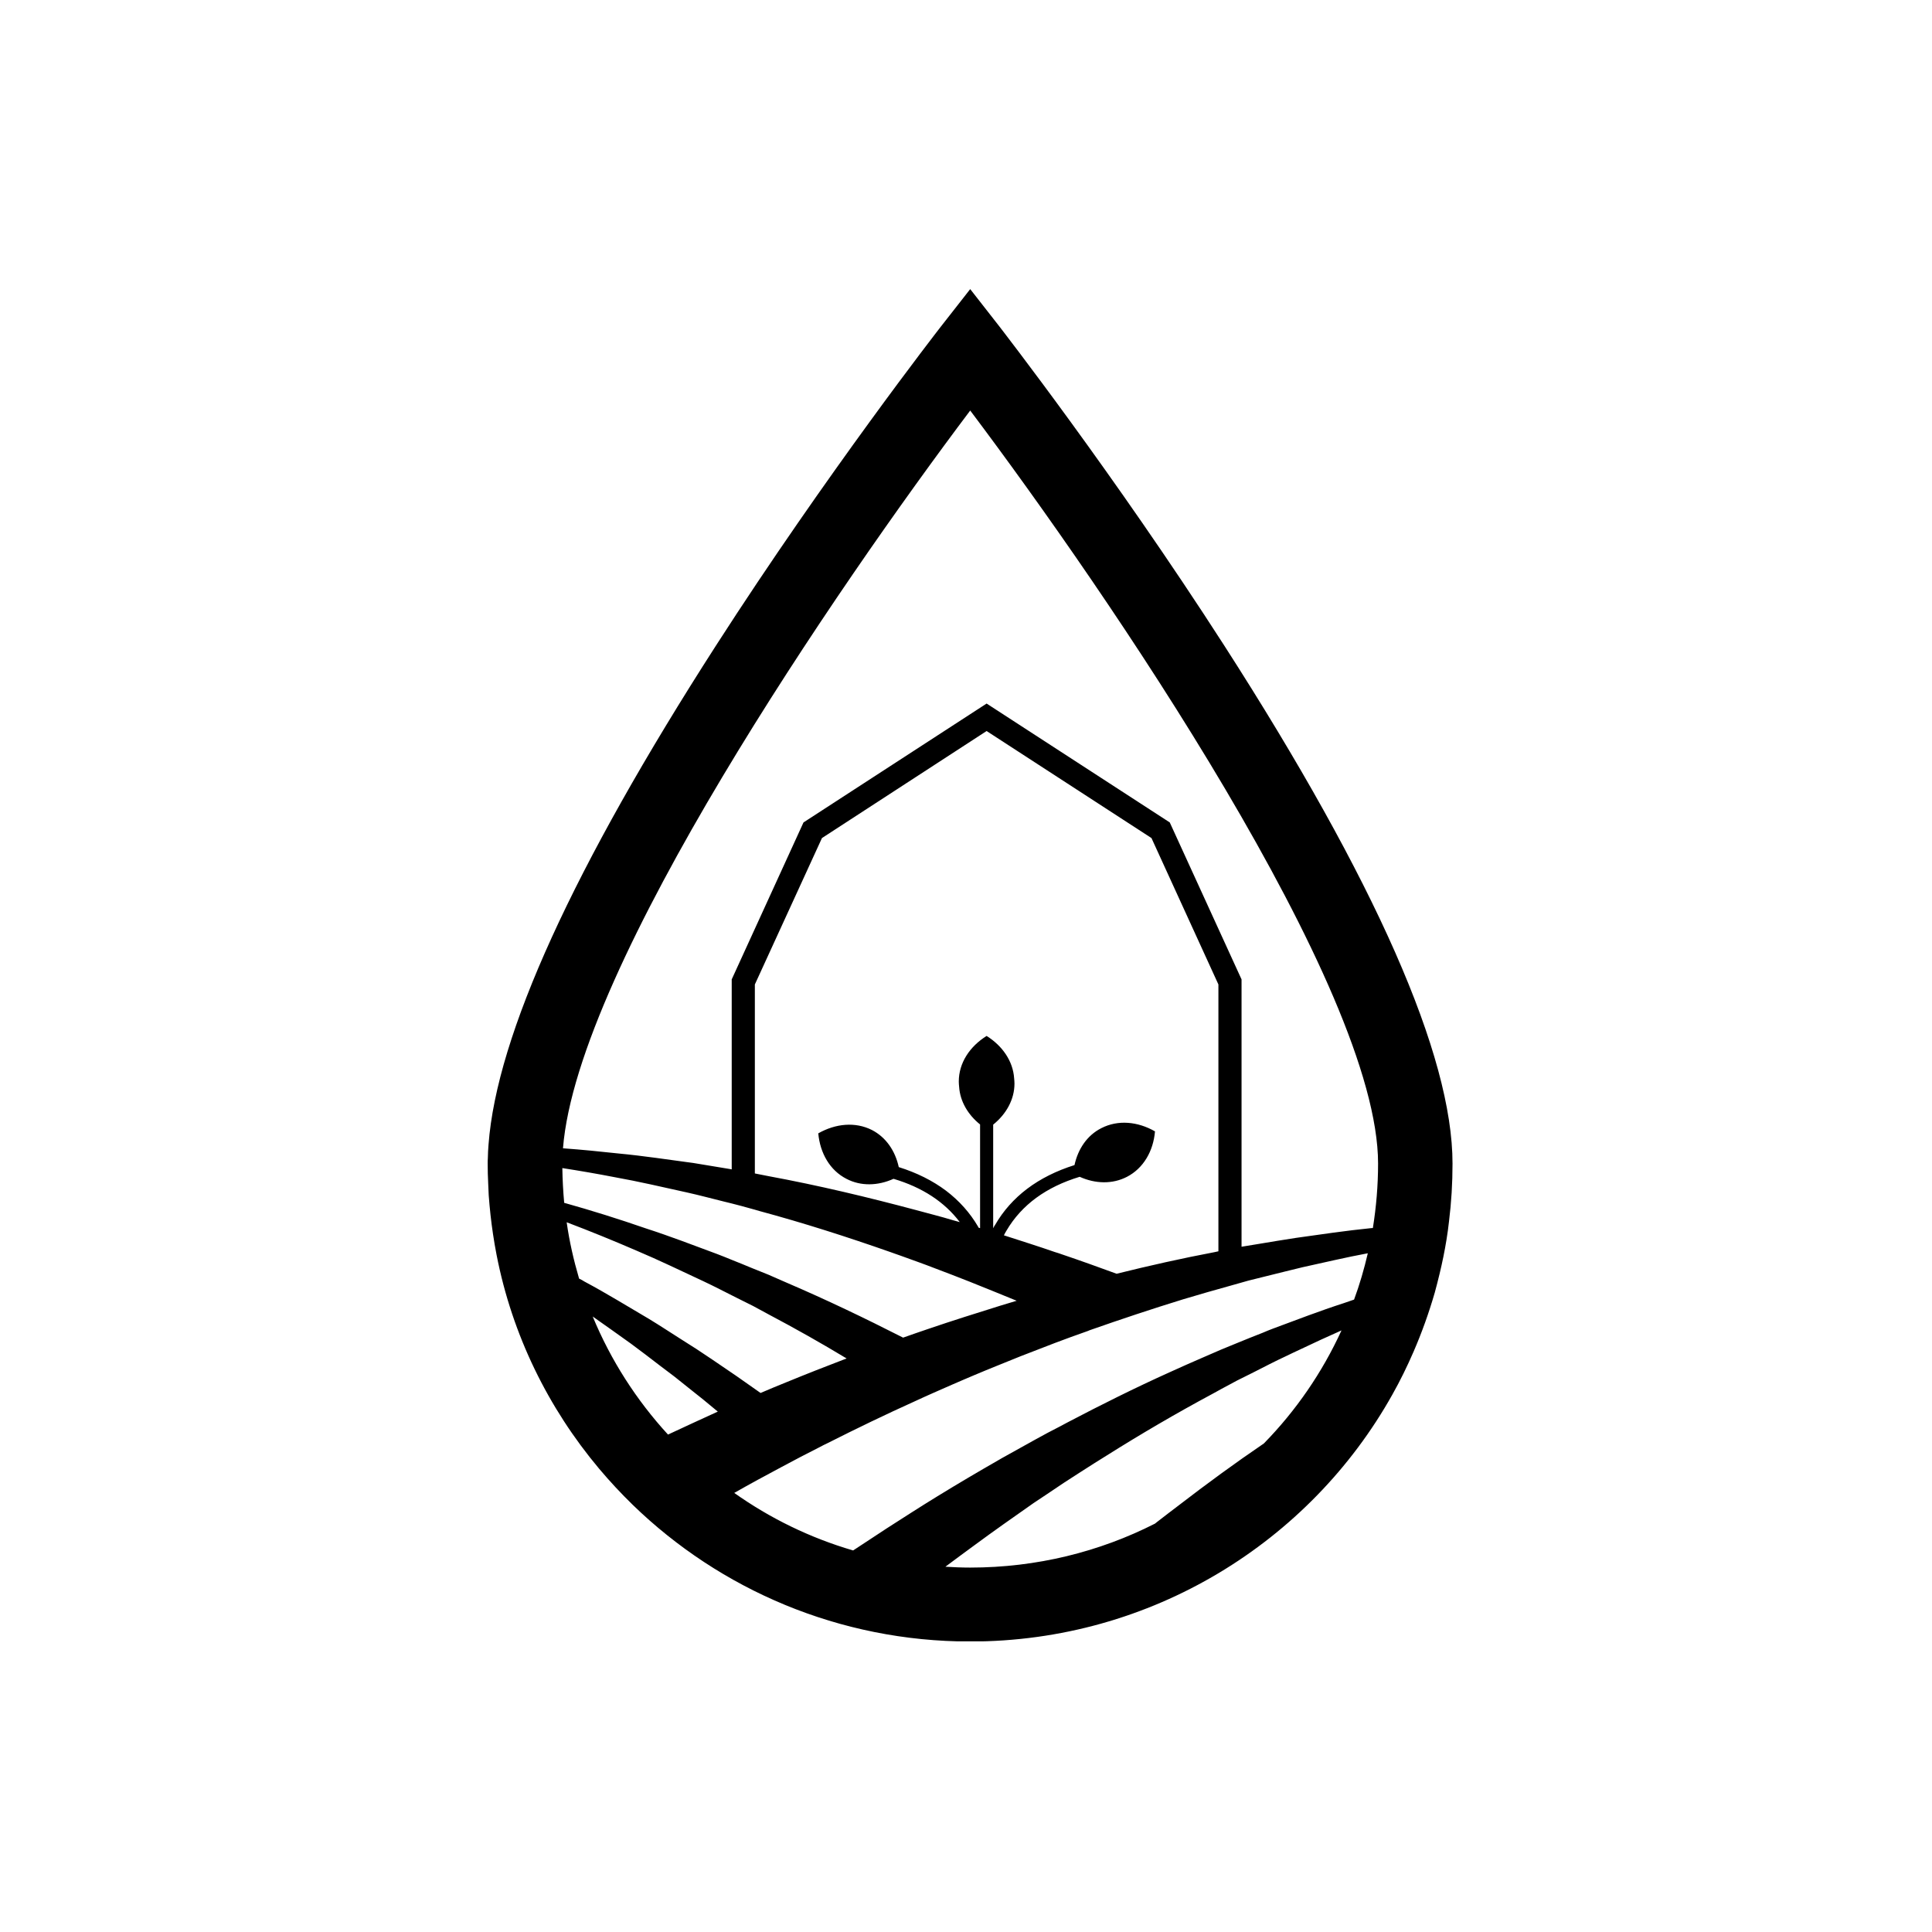 <svg xmlns="http://www.w3.org/2000/svg" xmlns:xlink="http://www.w3.org/1999/xlink" width="60" zoomAndPan="magnify" viewBox="0 0 45 45" height="60" preserveAspectRatio="xMidYMid meet" version="1.0"><defs><clipPath id="6cd7aa6230"><path d="M 11.344 6.73 L 33.844 6.73 L 33.844 38.23 L 11.344 38.23 Z M 11.344 6.73 " clip-rule="nonzero"/></clipPath></defs><g clip-path="url(#6cd7aa6230)"><path fill="#000000" d="M 28.512 15.031 C 25.93 11.016 23.309 7.648 23.285 7.613 L 22.598 6.734 L 21.91 7.613 C 21.883 7.648 19.262 11.016 16.68 15.031 C 13.352 20.207 11.57 24.113 11.379 26.656 C 11.371 26.766 11.363 26.871 11.363 26.973 C 11.359 27.016 11.359 27.059 11.359 27.102 C 11.359 27.258 11.363 27.41 11.371 27.566 C 11.375 27.656 11.379 27.75 11.383 27.84 C 11.406 28.145 11.438 28.449 11.484 28.75 C 11.508 28.91 11.535 29.07 11.566 29.227 C 11.93 31.098 12.773 32.801 13.953 34.207 C 14.203 34.504 14.465 34.785 14.742 35.055 C 16.77 37.02 19.543 38.234 22.598 38.234 C 26.824 38.234 30.512 35.91 32.43 32.484 C 32.613 32.16 32.777 31.824 32.926 31.48 C 33.117 31.039 33.281 30.582 33.418 30.109 C 33.457 29.965 33.496 29.816 33.531 29.668 C 33.594 29.406 33.648 29.145 33.691 28.879 C 33.715 28.734 33.734 28.594 33.75 28.449 C 33.805 28.008 33.832 27.559 33.832 27.102 C 33.832 24.586 32.043 20.523 28.512 15.031 Z M 13.098 27.207 C 13.504 27.27 13.91 27.34 14.312 27.418 C 14.883 27.52 15.445 27.652 16.012 27.777 C 16.293 27.84 16.57 27.914 16.852 27.984 L 17.043 28.031 L 17.27 28.09 L 17.582 28.176 L 17.688 28.207 C 18.715 28.484 19.73 28.809 20.73 29.16 C 20.812 29.188 20.891 29.219 20.973 29.246 C 21.242 29.344 21.512 29.438 21.781 29.543 L 22.18 29.695 L 22.582 29.852 C 22.949 30 23.312 30.145 23.68 30.297 L 23.305 30.41 C 22.742 30.586 22.18 30.762 21.621 30.953 C 21.426 31.02 21.23 31.086 21.035 31.156 C 20.145 30.703 19.242 30.27 18.32 29.875 L 17.918 29.699 L 17.91 29.695 L 17.512 29.535 C 17.355 29.469 17.199 29.406 17.043 29.344 C 16.93 29.297 16.812 29.25 16.699 29.207 C 16.152 29.004 15.605 28.793 15.047 28.613 C 14.418 28.395 13.781 28.195 13.141 28.016 C 13.117 27.75 13.102 27.48 13.098 27.207 Z M 28.379 29.145 C 28.352 29.152 28.324 29.156 28.293 29.164 C 27.527 29.309 26.766 29.48 26.008 29.668 C 25.582 29.512 25.156 29.359 24.73 29.215 C 24.68 29.195 24.625 29.18 24.574 29.164 C 24.18 29.027 23.781 28.902 23.383 28.773 C 23.398 28.738 23.422 28.699 23.445 28.66 C 23.797 28.062 24.371 27.645 25.148 27.41 C 25.512 27.574 25.91 27.586 26.25 27.41 C 26.633 27.211 26.863 26.812 26.902 26.352 C 26.5 26.121 26.039 26.078 25.652 26.277 C 25.32 26.445 25.109 26.762 25.027 27.137 C 24.605 27.27 24.238 27.453 23.926 27.688 C 23.617 27.922 23.367 28.203 23.18 28.527 C 23.16 28.555 23.145 28.582 23.133 28.609 L 23.133 26.195 C 23.438 25.949 23.629 25.609 23.629 25.238 C 23.629 25.195 23.625 25.156 23.621 25.113 C 23.594 24.715 23.348 24.359 22.98 24.129 C 22.586 24.375 22.332 24.758 22.332 25.191 C 22.332 25.234 22.336 25.273 22.34 25.316 C 22.363 25.656 22.547 25.965 22.828 26.191 L 22.828 28.605 L 22.797 28.598 C 22.793 28.59 22.789 28.582 22.781 28.57 C 22.594 28.25 22.344 27.969 22.035 27.734 C 21.723 27.5 21.355 27.316 20.934 27.184 C 20.852 26.809 20.641 26.492 20.309 26.32 C 19.922 26.125 19.465 26.168 19.059 26.398 C 19.102 26.859 19.328 27.258 19.715 27.457 C 20.051 27.633 20.449 27.621 20.812 27.457 C 21.484 27.656 22 27.996 22.355 28.465 L 22.199 28.422 C 21.918 28.336 21.629 28.266 21.348 28.188 C 20.207 27.883 19.059 27.609 17.902 27.395 L 17.582 27.332 L 17.582 22.93 L 19.145 19.52 L 22.98 17.027 L 26.82 19.52 L 28.379 22.93 Z M 13.488 29.781 C 13.363 29.355 13.262 28.918 13.199 28.469 C 13.746 28.676 14.289 28.898 14.824 29.129 C 15.352 29.352 15.867 29.602 16.387 29.844 C 16.645 29.965 16.898 30.098 17.156 30.227 L 17.539 30.418 L 17.914 30.621 C 18.527 30.945 19.129 31.285 19.719 31.641 C 19.25 31.82 18.781 32.004 18.316 32.195 C 18.113 32.277 17.914 32.359 17.715 32.445 C 17.344 32.18 16.965 31.918 16.586 31.664 L 16.223 31.422 L 15.855 31.188 C 15.613 31.035 15.371 30.875 15.121 30.723 C 14.621 30.43 14.129 30.125 13.617 29.852 C 13.574 29.824 13.531 29.801 13.488 29.781 Z M 15.559 33.414 C 14.824 32.613 14.227 31.684 13.805 30.664 C 14.102 30.871 14.395 31.082 14.691 31.293 C 14.918 31.461 15.145 31.633 15.367 31.805 L 15.707 32.062 L 16.035 32.324 C 16.27 32.508 16.496 32.691 16.719 32.879 C 16.332 33.055 15.945 33.234 15.559 33.414 Z M 29.438 33.621 C 28.766 34.078 28.109 34.559 27.465 35.055 C 27.293 35.184 27.129 35.312 26.961 35.441 C 26.941 35.457 26.922 35.473 26.902 35.488 C 25.609 36.145 24.145 36.512 22.598 36.512 C 22.402 36.512 22.211 36.504 22.02 36.492 C 22.137 36.406 22.25 36.32 22.367 36.234 C 22.473 36.156 22.582 36.074 22.691 35.996 C 23.145 35.66 23.609 35.336 24.07 35.012 L 24.387 34.801 L 24.777 34.539 C 25.012 34.383 25.254 34.234 25.488 34.082 C 25.582 34.023 25.676 33.965 25.77 33.906 C 26.57 33.402 27.391 32.922 28.227 32.473 C 28.297 32.434 28.367 32.398 28.434 32.359 L 28.812 32.156 L 29.195 31.965 C 29.449 31.836 29.703 31.703 29.965 31.582 C 30.066 31.531 30.172 31.484 30.277 31.434 C 30.598 31.281 30.918 31.133 31.246 30.988 C 30.797 31.969 30.184 32.859 29.438 33.621 Z M 31.539 30.27 C 31.461 30.297 31.383 30.324 31.301 30.352 C 30.746 30.531 30.199 30.742 29.652 30.945 C 29.57 30.977 29.488 31.008 29.41 31.043 C 29.219 31.117 29.027 31.195 28.836 31.273 L 28.434 31.438 L 28.031 31.613 C 27.77 31.727 27.508 31.84 27.246 31.961 C 26.441 32.324 25.648 32.719 24.867 33.129 C 24.809 33.16 24.75 33.191 24.691 33.223 C 24.492 33.324 24.293 33.43 24.098 33.539 L 23.332 33.965 C 23.32 33.973 23.305 33.98 23.293 33.988 C 22.801 34.27 22.309 34.559 21.828 34.855 C 21.629 34.977 21.43 35.102 21.234 35.227 C 20.844 35.473 20.461 35.723 20.078 35.977 C 20.008 36.023 19.938 36.07 19.871 36.113 C 18.867 35.82 17.934 35.363 17.102 34.773 C 17.465 34.566 17.832 34.367 18.199 34.172 C 18.496 34.012 18.797 33.855 19.098 33.703 C 19.156 33.672 19.215 33.641 19.277 33.613 C 19.949 33.273 20.629 32.945 21.32 32.633 C 21.605 32.5 21.895 32.375 22.188 32.246 C 22.352 32.176 22.512 32.105 22.68 32.035 C 23.039 31.883 23.406 31.738 23.77 31.59 L 24.57 31.281 C 24.812 31.188 25.055 31.102 25.297 31.016 C 25.324 31.008 25.352 30.996 25.379 30.984 C 26.102 30.73 26.828 30.488 27.562 30.262 C 27.93 30.152 28.293 30.047 28.664 29.945 L 29.078 29.828 L 29.5 29.723 C 29.777 29.656 30.059 29.582 30.34 29.516 C 30.844 29.406 31.352 29.285 31.859 29.191 C 31.773 29.559 31.668 29.922 31.539 30.27 Z M 31.977 28.602 C 31.965 28.605 31.953 28.605 31.941 28.605 C 31.355 28.664 30.773 28.75 30.191 28.832 C 29.898 28.875 29.609 28.926 29.32 28.973 L 28.918 29.039 L 28.918 22.812 L 27.246 19.156 L 22.98 16.387 L 18.715 19.156 L 17.043 22.812 L 17.043 27.238 L 17.031 27.234 C 16.742 27.188 16.449 27.137 16.16 27.09 C 15.574 27.012 14.992 26.922 14.406 26.867 C 13.977 26.82 13.543 26.777 13.113 26.746 C 13.449 22.5 19.508 13.664 22.598 9.562 C 25.777 13.785 32.098 23.012 32.098 27.102 C 32.098 27.613 32.055 28.113 31.977 28.602 Z M 31.977 28.602 " fill-opacity="1" fill-rule="nonzero"/></g></svg>